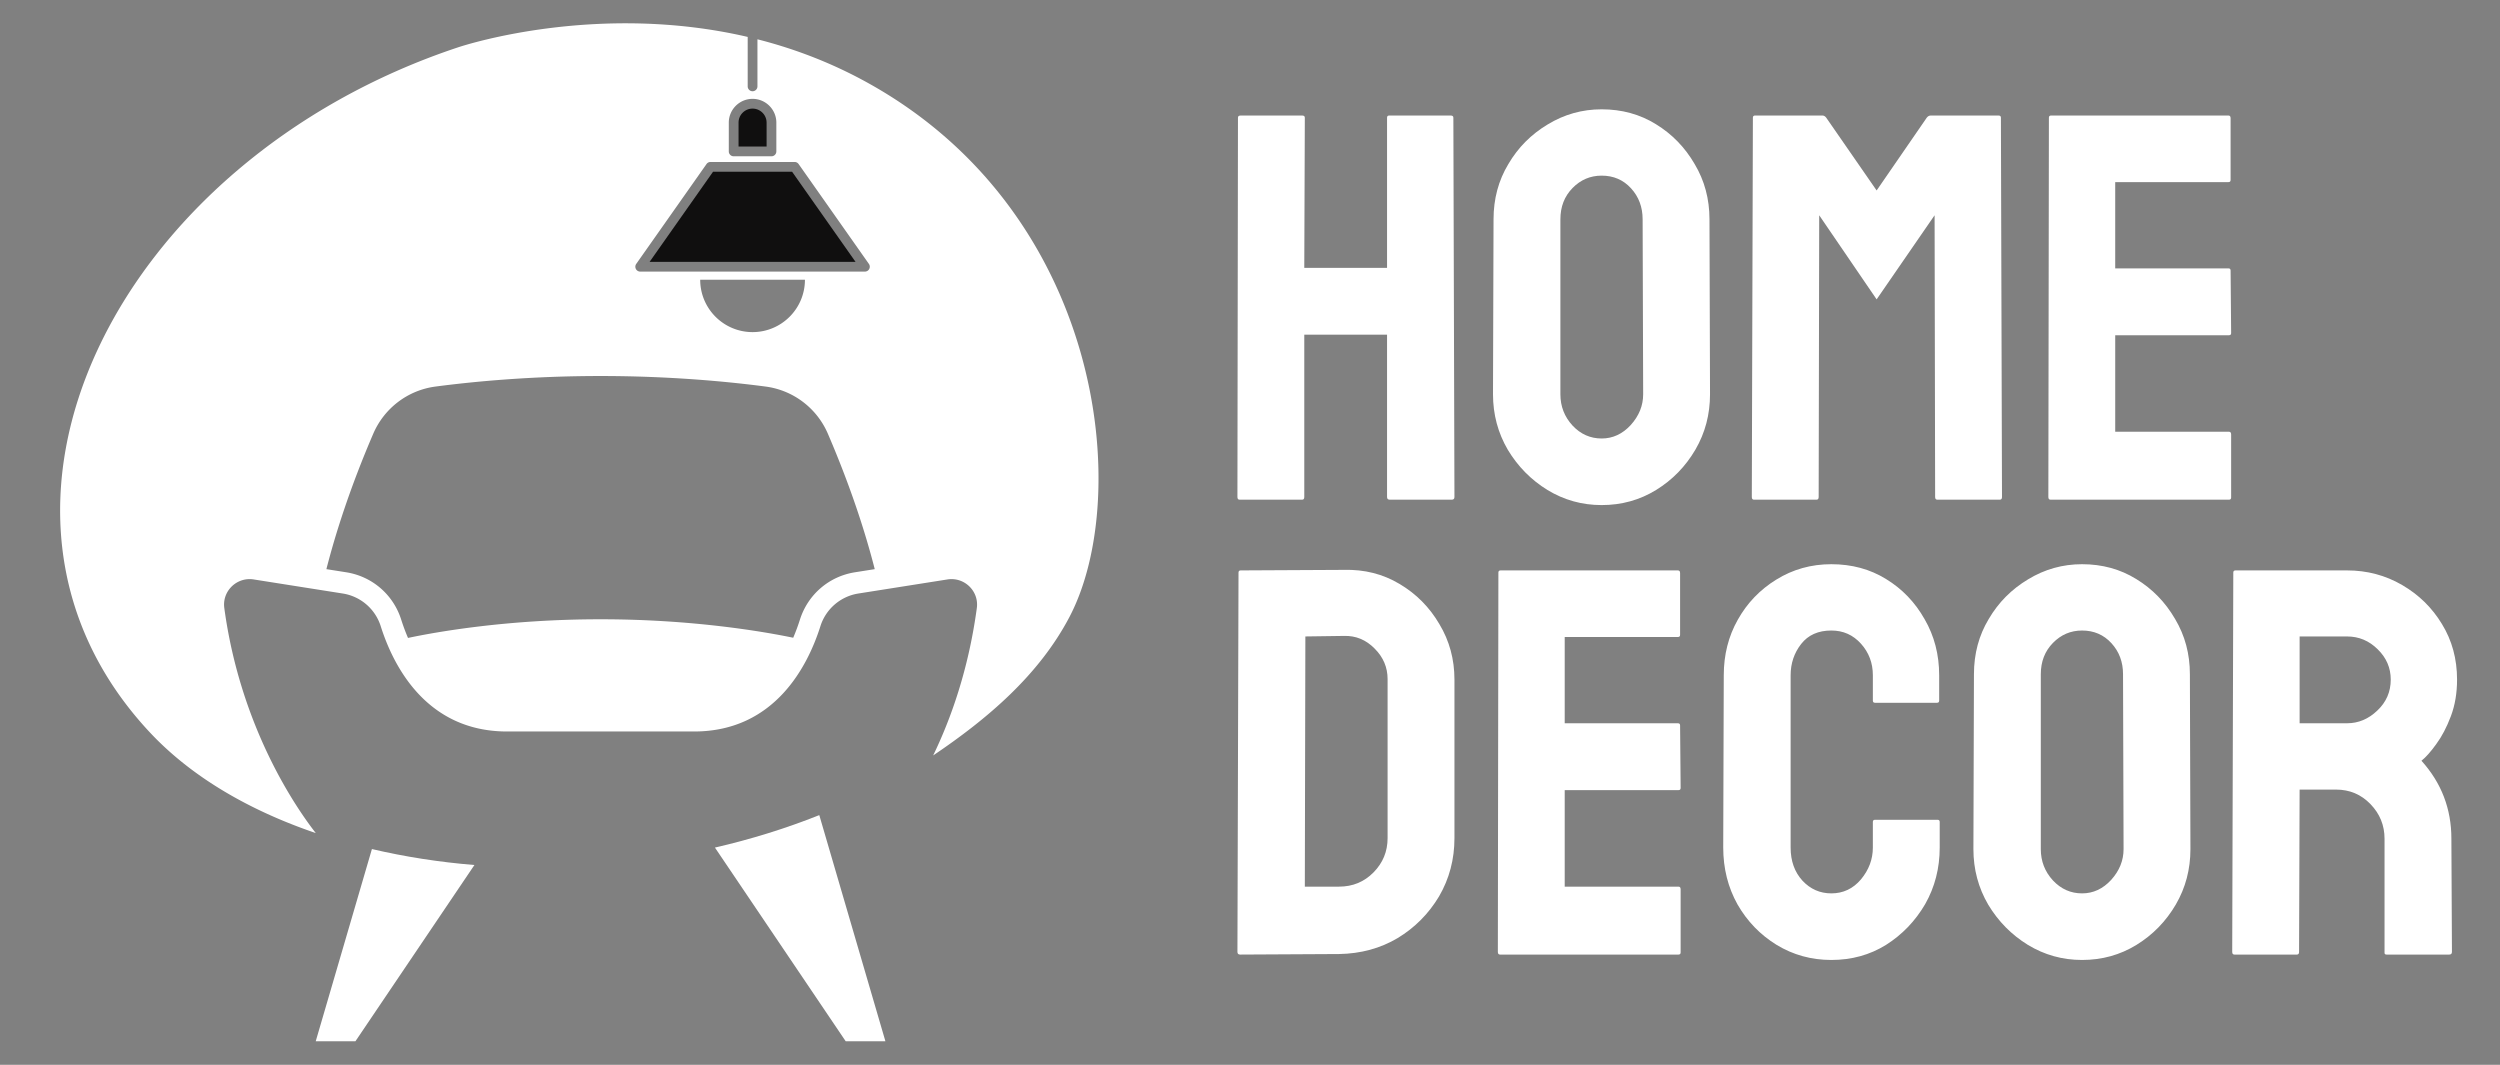 <svg xmlns="http://www.w3.org/2000/svg" width="1080" height="460" fill="none"><rect width="100%" height="100%" fill="#808080" stroke="none"/><g clip-path="url(#a)"><g clip-path="url(#b)"><path fill="#100F0F" d="m342.183 74.186 27.401 38.927h-88.949l27.401-38.927h34.147Zm-23.13-21.21a6.064 6.064 0 0 1 6.057-6.057 6.066 6.066 0 0 1 6.059 6.057v10.327h-12.116V52.976Z"/><path fill="#fff" fill-rule="evenodd" d="M327.216 37.314a2.106 2.106 0 1 1-4.213 0V15.948c-64.008-14.902-120.713 3.037-125.137 4.508C50.452 69.476-25.258 220.394 64.848 316.508c17.843 19.034 42.722 33.574 71.57 43.379-8.275-10.602-32.503-45.392-39.52-97.234-.907-6.709 4.418-12.475 10.937-12.473.576 0 1.161.044 1.751.139l38.497 6.08a20.555 20.555 0 0 1 16.393 14.125c5.33 16.846 19.54 45.482 54.579 45.482h80.78c35.037 0 49.25-28.636 54.579-45.482a20.55 20.55 0 0 1 16.394-14.125l38.497-6.08c.59-.092 1.175-.139 1.751-.139 6.516 0 11.844 5.764 10.936 12.473-3.612 26.677-11.261 47.987-18.869 63.704 23.511-15.857 45.633-34.637 58.845-59.749 27.615-52.496 14.796-175.832-89.056-231.895-15.192-8.201-30.617-13.902-45.694-17.739v20.34h-.002Zm-2.106 106.158c-12.495 0-22.625-10.127-22.625-22.624h45.246c.003 12.494-10.127 22.624-22.621 22.624Zm50.255-29.463-30.367-43.142a2.094 2.094 0 0 0-1.725-.894H306.94c-.685 0-1.329.332-1.723.894L274.85 114.01a2.104 2.104 0 0 0-.146 2.183 2.101 2.101 0 0 0 1.869 1.138h97.069a2.107 2.107 0 0 0 1.723-3.321Zm-39.984-48.597a2.106 2.106 0 0 1-2.106 2.106h-16.331a2.106 2.106 0 0 1-2.106-2.106V52.978c0-5.664 4.607-10.271 10.272-10.271 5.664 0 10.271 4.607 10.271 10.271v12.434Zm33.975 181.809c-11.242 1.775-20.362 9.631-23.799 20.5a86.878 86.878 0 0 1-2.887 7.784c-12.308-2.559-43.104-7.979-83.225-7.979-40.564 0-71.297 5.541-83.188 8.063a87.349 87.349 0 0 1-2.924-7.871c-3.437-10.868-12.559-18.725-23.801-20.499L141 245.872c3.767-14.751 9.995-34.66 20.239-58.49 4.754-11.056 14.962-18.818 26.895-20.388 15.998-2.106 41.082-4.554 71.309-4.554 30.225 0 55.311 2.448 71.309 4.554 11.932 1.573 22.141 9.332 26.895 20.388 10.244 23.83 16.475 43.739 20.241 58.49l-8.532 1.349Z" clip-rule="evenodd"/><path fill="#fff" d="M136.388 449.828h17.155l51.404-76.14c-15.234-1.251-30.088-3.569-44.282-6.895l-24.277 83.035Zm228.955 0h17.155l-28.567-97.7c-14.537 5.799-29.658 10.471-45.081 14.024l56.493 83.676Zm170.158-233.964h27.019c.622 0 .932-.388.932-1.164v-70.111h35.754V214.7c0 .776.389 1.164 1.165 1.164h26.786c.777 0 1.165-.388 1.165-1.164l-.466-163.864c0-.621-.388-.932-1.164-.932h-26.554c-.621 0-.932.31-.932.932v64.87h-35.754l.233-64.87c0-.621-.388-.932-1.165-.932h-26.553c-.777 0-1.165.31-1.165.932l-.233 163.864c0 .776.311 1.164.932 1.164Z"/><path fill="#fff" fill-rule="evenodd" d="M668.502 211.671c7.143 4.348 14.946 6.522 23.409 6.522 8.618 0 16.46-2.174 23.525-6.522 7.066-4.348 12.734-10.171 17.004-17.469 4.193-7.221 6.289-15.179 6.289-23.875l-.233-75.584c0-8.774-2.135-16.732-6.405-23.875-4.193-7.221-9.783-12.967-16.771-17.237-6.91-4.27-14.713-6.405-23.409-6.405-8.385 0-16.15 2.174-23.293 6.522-7.143 4.27-12.811 9.977-17.003 17.12-4.271 7.065-6.406 15.023-6.406 23.875l-.233 75.584c0 8.696 2.135 16.693 6.406 23.991 4.348 7.221 10.054 13.005 17.12 17.353Zm35.987-28.067c-3.572 3.882-7.764 5.823-12.578 5.823-4.892 0-9.084-1.863-12.578-5.59-3.494-3.805-5.241-8.308-5.241-13.51V94.743c0-5.435 1.747-9.939 5.241-13.51 3.494-3.572 7.686-5.358 12.578-5.358 5.124 0 9.356 1.825 12.694 5.474 3.339 3.65 5.008 8.114 5.008 13.394l.233 75.584c0 4.891-1.786 9.317-5.357 13.277Z" clip-rule="evenodd"/><path fill="#fff" d="M757.712 215.864h27.02c.621 0 .932-.388.932-1.164l.233-121.704 24.806 36.336 25.04-36.336.233 121.704c0 .776.31 1.164.931 1.164h27.02c.621 0 .932-.388.932-1.164l-.466-163.864c0-.621-.35-.932-1.049-.932h-29.232c-.698 0-1.281.31-1.747.932L810.703 82.28l-21.778-31.445c-.466-.621-1.01-.932-1.631-.932h-29.116c-.621 0-.931.31-.931.932l-.466 163.864c0 .776.31 1.164.931 1.164Zm128.11 0h77.098c.622 0 .932-.31.932-.932V187.68c0-.776-.31-1.165-.932-1.165h-49.147v-41.693h49.147c.622 0 .932-.311.932-.932l-.233-27.02c0-.621-.31-.931-.932-.931h-48.914V78.671h48.914c.622 0 .932-.31.932-.932v-26.67c0-.777-.31-1.165-.932-1.165h-76.632c-.621 0-.932.31-.932.932L884.89 214.7c0 .776.311 1.164.932 1.164Z"/><path fill="#fff" fill-rule="evenodd" d="m535.734 412.376 42.742-.233c9.395-.155 17.819-2.446 25.272-6.872 7.454-4.503 13.432-10.52 17.936-18.051 4.425-7.609 6.638-15.995 6.638-25.156v-68.481c0-8.773-2.174-16.77-6.522-23.991-4.27-7.299-10.016-13.083-17.236-17.353-7.143-4.27-15.141-6.289-23.992-6.056l-44.605.233c-.621 0-.932.31-.932.932l-.466 163.863c0 .777.389 1.165 1.165 1.165Zm28.184-137.427 16.654-.233c5.125-.155 9.55 1.67 13.277 5.474 3.727 3.727 5.59 8.114 5.59 13.16v68.714c0 5.745-2.018 10.675-6.056 14.79-4.037 4.116-9.006 6.173-14.907 6.173h-14.791l.233-108.078Z" clip-rule="evenodd"/><path fill="#fff" d="M648.004 412.376h77.099c.621 0 .932-.311.932-.932v-27.252c0-.777-.311-1.165-.932-1.165h-49.148v-41.694h49.148c.621 0 .932-.31.932-.932l-.233-27.019c0-.621-.311-.932-.932-.932h-48.915v-37.268h48.915c.621 0 .932-.31.932-.932v-26.669c0-.777-.311-1.165-.932-1.165h-76.633c-.621 0-.931.31-.931.932l-.233 163.863c0 .777.31 1.165.931 1.165Zm119.491-4.193c7.143 4.348 15.024 6.522 23.642 6.522 8.774 0 16.655-2.174 23.642-6.522 6.988-4.426 12.617-10.288 16.888-17.586 4.192-7.376 6.289-15.528 6.289-24.457v-11.064c0-.621-.311-.932-.932-.932h-27.02c-.621 0-.931.311-.931.932v11.064c0 5.046-1.708 9.627-5.125 13.742-3.416 4.038-7.686 6.057-12.811 6.057-4.891 0-9.045-1.825-12.461-5.474-3.416-3.727-5.125-8.502-5.125-14.325v-74.42c0-5.124 1.515-9.628 4.542-13.51 3.029-3.882 7.377-5.823 13.044-5.823 5.125 0 9.395 1.902 12.811 5.707 3.417 3.804 5.125 8.346 5.125 13.626v10.947c0 .622.31.932.931.932h26.787c.621 0 .932-.31.932-.932V291.72c0-8.929-2.097-17.004-6.289-24.224-4.115-7.299-9.667-13.083-16.655-17.353-6.91-4.271-14.79-6.406-23.642-6.406-8.696 0-16.615 2.213-23.758 6.638-7.066 4.349-12.617 10.133-16.654 17.354-4.038 7.143-6.056 15.14-6.056 23.991l-.233 74.42c0 9.006 2.057 17.198 6.172 24.574 4.193 7.298 9.822 13.121 16.887 17.469Z"/><path fill="#fff" fill-rule="evenodd" d="M876.039 408.183c7.143 4.348 14.946 6.522 23.409 6.522 8.618 0 16.46-2.174 23.526-6.522 7.065-4.348 12.733-10.171 17.003-17.469 4.193-7.221 6.289-15.179 6.289-23.875l-.233-75.585c0-8.773-2.135-16.732-6.405-23.875-4.193-7.22-9.783-12.966-16.771-17.236-6.91-4.271-14.713-6.406-23.409-6.406-8.385 0-16.149 2.174-23.293 6.522-7.143 4.27-12.811 9.977-17.003 17.12-4.27 7.066-6.406 15.024-6.406 23.875l-.233 75.585c0 8.696 2.136 16.693 6.406 23.991 4.348 7.221 10.055 13.005 17.12 17.353Zm35.987-28.068c-3.572 3.882-7.764 5.824-12.578 5.824-4.891 0-9.084-1.864-12.578-5.591-3.494-3.804-5.241-8.307-5.241-13.509v-75.585c0-5.435 1.747-9.938 5.241-13.51 3.494-3.571 7.687-5.357 12.578-5.357 5.124 0 9.356 1.825 12.694 5.474 3.339 3.649 5.008 8.114 5.008 13.393l.233 75.585c0 4.891-1.785 9.317-5.357 13.276Zm53.224 32.261h27.019c.621 0 .932-.388.932-1.165l.233-70.111h15.726c5.9 0 10.87 2.097 14.9 6.289 4.04 4.193 6.06 9.162 6.06 14.908v49.38c0 .466.31.699.93.699h27.02c.78 0 1.17-.388 1.17-1.165l-.24-48.914c0-12.889-4.31-24.108-12.93-33.658 1.95-1.553 4.08-3.96 6.41-7.221 2.41-3.261 4.5-7.259 6.29-11.996 1.79-4.736 2.68-10.016 2.68-15.839 0-8.928-2.18-16.926-6.52-23.991-4.27-7.065-10.02-12.694-17.24-16.887-7.22-4.193-15.14-6.289-23.76-6.289h-48.214c-.622 0-.932.31-.932.932l-.466 163.863c0 .777.311 1.165.932 1.165Zm28.184-137.427h20.496c5.13 0 9.55 1.864 13.28 5.591 3.72 3.649 5.59 7.997 5.59 13.043 0 5.28-1.94 9.744-5.82 13.394-3.81 3.649-8.16 5.473-13.05 5.473h-20.496v-37.501Z" clip-rule="evenodd"/></g></g><defs><clipPath id="a"><path fill="#fff" d="M0 0h1080v460H0z"/></clipPath><clipPath id="b"><path fill="#fff" d="M18-18h1043.97v496.182H18z"/></clipPath></defs></svg>